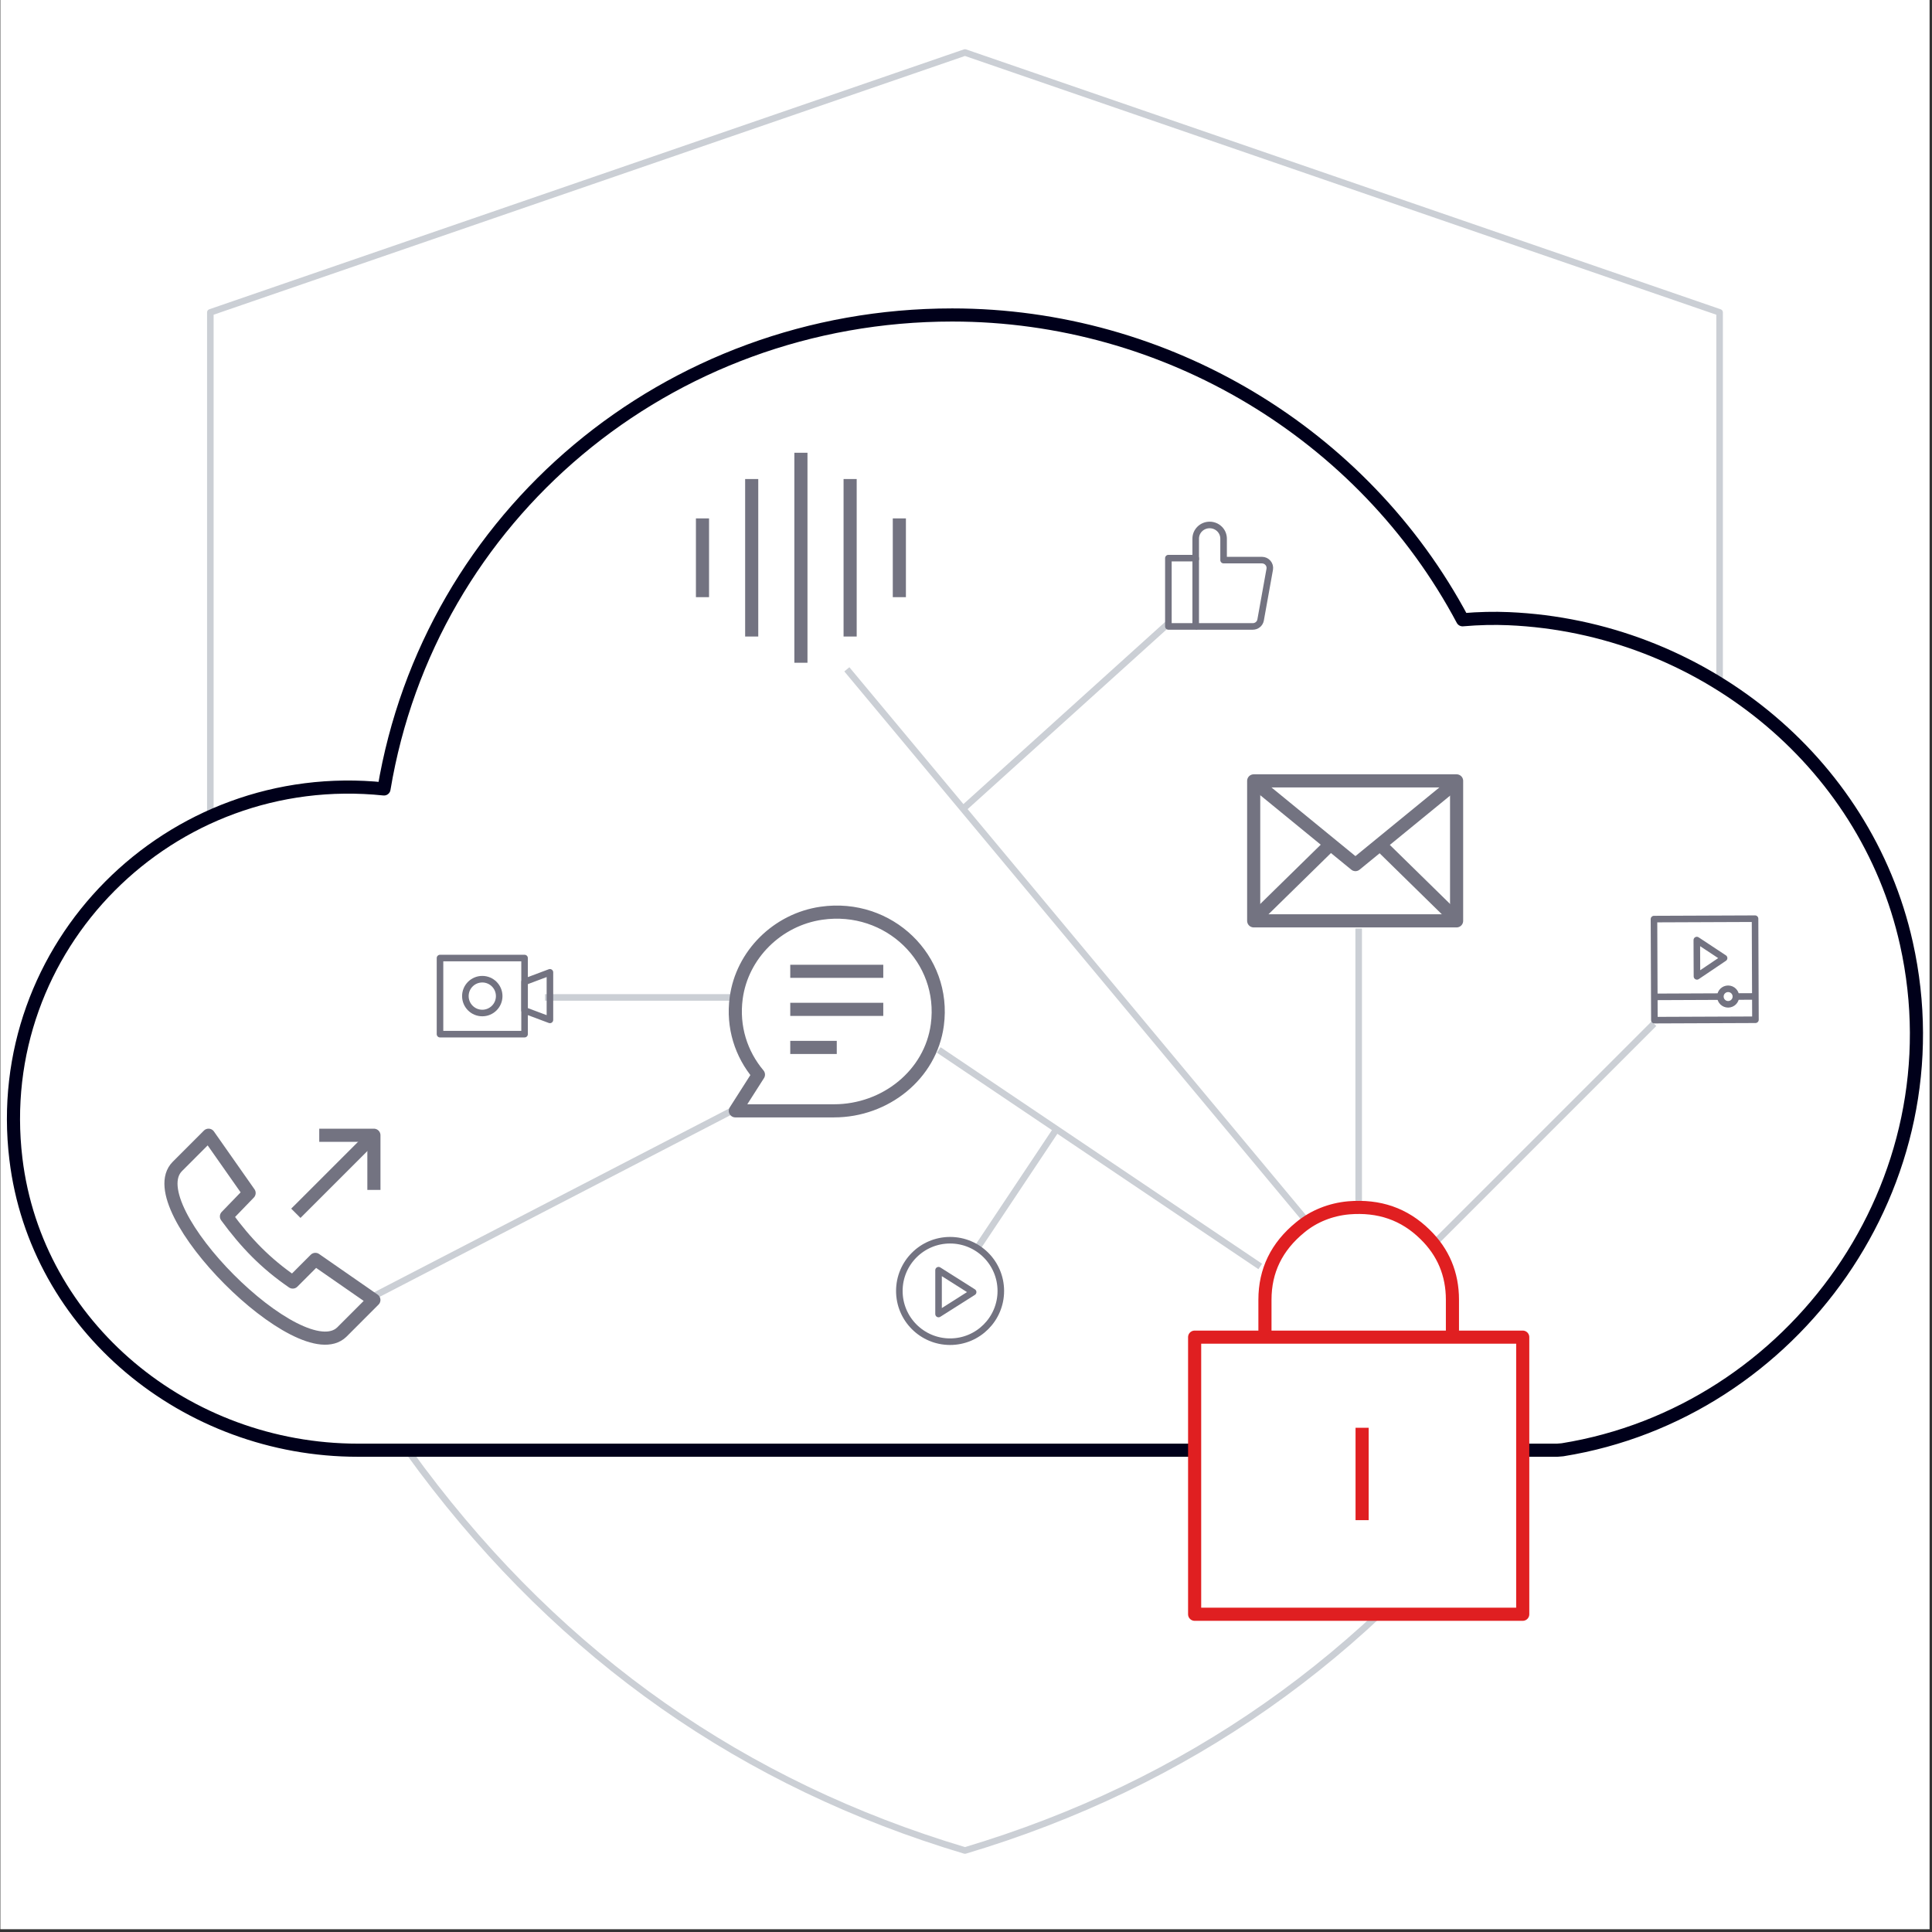 <svg width="562" height="562" viewBox="0 0 562 562" fill="none" xmlns="http://www.w3.org/2000/svg">
<rect x="0" y="0" width="562" height="562" fill="#333333" stroke="none"/>
<rect width="561.194" height="561.194" transform="translate(0.102)" fill="white"/>
<path d="M280.668 538.288C216.334 519.074 163.683 482.156 122.684 427.505C81.684 372.853 61.185 311.744 61.185 244.178V90.87L280.699 15.271L500.214 90.87V244.178C500.214 311.744 479.714 372.853 438.714 427.505C397.715 482.156 345.032 519.074 280.731 538.288H280.668Z" stroke="#CBCFD5" stroke-width="1.909" stroke-linejoin="round"/>
<path d="M452.99 421.85H104.084C54.165 421.85 10.492 385.931 4.623 337.114C-2.785 275.513 49.31 223.012 111.697 229.496C124.934 150.122 194.046 91.624 277.009 91.624C339.254 91.624 396.652 126.166 425.446 180.284C430.269 179.874 434.606 179.781 438.919 179.967C494.392 182.396 542.646 221.047 554.556 274.461C570.096 344.201 521.748 410.917 454.514 421.726C454.003 421.765 453.492 421.804 452.982 421.85H452.99Z" fill="white" stroke="#00001A" stroke-width="3.818" stroke-linejoin="round"/>
<path d="M481.125 297.777L418.134 360.768" stroke="#CBCFD5" stroke-width="1.909"/>
<path d="M213.89 322.591L106.996 377.947" stroke="#CBCFD5" stroke-width="1.909"/>
<path d="M307.422 328.318L284.517 362.677" stroke="#CBCFD5" stroke-width="1.909"/>
<path d="M339.873 181.339L280.699 234.786" stroke="#CBCFD5" stroke-width="1.909"/>
<path d="M273.063 305.412L366.596 368.403" stroke="#CBCFD5" stroke-width="1.909"/>
<path d="M246.34 194.7L379.958 355.041" stroke="#CBCFD5" stroke-width="1.909"/>
<path d="M395.228 270.099V349.315" stroke="#CBCFD5" stroke-width="1.909"/>
<path d="M213.89 290.142H158.534" stroke="#CBCFD5" stroke-width="1.909"/>
<path d="M214.156 290.292C213.01 298.785 215.632 306.67 220.622 312.595L213.9 323.131H242.628C257.534 323.131 270.721 312.619 272.66 298.14C275.234 278.967 258.583 262.829 238.956 265.648C226.135 267.488 215.852 277.713 214.156 290.304V290.292Z" fill="white" stroke="#737381" stroke-width="3.818" stroke-linejoin="round"/>
<path d="M229.878 304.683H243.407" stroke="#737381" stroke-width="3.818" stroke-linejoin="round"/>
<path d="M229.878 293.614H256.935" stroke="#737381" stroke-width="3.818" stroke-linejoin="round"/>
<path d="M229.878 282.545H256.935" stroke="#737381" stroke-width="3.818" stroke-linejoin="round"/>
<path d="M347.819 162.356H339.872V182.223H347.819V162.356Z" stroke="#737381" stroke-width="1.909" stroke-linejoin="round"/>
<path d="M347.818 162.928V156.681C347.818 154.491 349.634 152.706 351.874 152.706C354.114 152.706 355.93 154.486 355.93 156.681V162.928H367.069C368.51 162.928 369.599 164.199 369.354 165.595L366.7 180.351C366.505 181.44 365.544 182.223 364.415 182.223H347.824" stroke="#737381" stroke-width="1.909" stroke-linejoin="round"/>
<path d="M204.347 150.798V173.704" stroke="#737381" stroke-width="3.818" stroke-linejoin="round"/>
<path d="M218.662 139.345V185.156" stroke="#737381" stroke-width="3.818" stroke-linejoin="round"/>
<path d="M232.979 131.709V192.792" stroke="#737381" stroke-width="3.818" stroke-linejoin="round"/>
<path d="M247.295 139.345V185.156" stroke="#737381" stroke-width="3.818" stroke-linejoin="round"/>
<path d="M261.611 150.798V173.704" stroke="#737381" stroke-width="3.818" stroke-linejoin="round"/>
<path d="M276.369 390.285C284.519 390.285 291.127 383.677 291.127 375.527C291.127 367.377 284.519 360.768 276.369 360.768C268.219 360.768 261.61 367.377 261.61 375.527C261.61 383.677 268.219 390.285 276.369 390.285Z" stroke="#737381" stroke-width="1.909" stroke-linejoin="round"/>
<path d="M283.077 375.859L273.015 382.235V369.489L283.077 375.859Z" stroke="#737381" stroke-width="1.909" stroke-linejoin="round"/>
<path d="M423.711 227.15H364.687V267.866H423.711V227.15Z" stroke="#737381" stroke-width="3.818" stroke-linejoin="round"/>
<path d="M387.392 245.245L364.687 267.496" stroke="#737381" stroke-width="3.818" stroke-linejoin="round"/>
<path d="M423.721 267.496L401.015 245.245" stroke="#737381" stroke-width="3.818" stroke-linejoin="round"/>
<path d="M423.72 227.42L394.281 251.499L364.842 227.42" stroke="#737381" stroke-width="3.818" stroke-linejoin="round"/>
<path d="M510.525 267.236L481.126 267.354L481.244 296.753L510.643 296.635L510.525 267.236Z" stroke="#737381" stroke-width="1.909" stroke-linejoin="round"/>
<path d="M501.523 278.698L493.63 284.016L493.606 278.736L493.587 273.455L501.523 278.698Z" stroke="#737381" stroke-width="1.909" stroke-linejoin="round"/>
<path d="M481.338 289.98L500.437 289.899" stroke="#737381" stroke-width="1.909" stroke-linejoin="round"/>
<path d="M504.96 289.88L510.613 289.855" stroke="#737381" stroke-width="1.909" stroke-linejoin="round"/>
<path d="M502.696 292.145C503.944 292.145 504.955 291.133 504.955 289.886C504.955 288.639 503.944 287.627 502.696 287.627C501.449 287.627 500.438 288.639 500.438 289.886C500.438 291.133 501.449 292.145 502.696 292.145Z" stroke="#737381" stroke-width="1.909" stroke-linejoin="round"/>
<path fill-rule="evenodd" clip-rule="evenodd" d="M65.879 353.851L72.461 347.037L60.664 330.227C57.713 333.178 54.538 336.361 51.587 339.312C39.789 351.124 87.658 399.045 99.455 387.464C102.63 384.282 105.581 381.33 108.757 378.155L91.737 366.343L85.155 372.933C77.213 367.479 71.542 361.576 65.871 353.851H65.879Z" stroke="#737381" stroke-width="3.818" stroke-linejoin="round"/>
<path d="M108.766 346.125V330.234H92.867" stroke="#737381" stroke-width="3.818" stroke-linejoin="round"/>
<path d="M86.06 352.932L108.765 330.234" stroke="#737381" stroke-width="3.818" stroke-linejoin="round"/>
<path d="M152.592 278.688H127.993V300.826H152.592V278.688Z" stroke="#737381" stroke-width="1.909" stroke-linejoin="round"/>
<path d="M159.97 296.677L152.593 293.909V285.608L159.97 282.84V296.677Z" stroke="#737381" stroke-width="1.909" stroke-linejoin="round"/>
<path d="M140.292 294.676C143.009 294.676 145.211 292.474 145.211 289.757C145.211 287.04 143.009 284.838 140.292 284.838C137.575 284.838 135.373 287.04 135.373 289.757C135.373 292.474 137.575 294.676 140.292 294.676Z" stroke="#737381" stroke-width="1.909" stroke-linejoin="round"/>
<path d="M442.948 388.964H347.507V469.571H442.948V388.964Z" fill="white" stroke="#E01F21" stroke-width="3.818" stroke-linejoin="round"/>
<path d="M396.224 415.328V442.197" stroke="#E01F21" stroke-width="3.818" stroke-linejoin="round"/>
<path d="M422.499 388.964V378.082C422.499 370.626 419.84 364.245 414.523 359.073C408.523 353.162 401.161 350.609 392.298 351.348C387.117 351.818 382.141 353.766 378.187 357.058C371.37 362.633 367.961 369.619 367.961 378.082V388.964" stroke="#E01F21" stroke-width="3.818" stroke-linejoin="round"/>
</svg>
